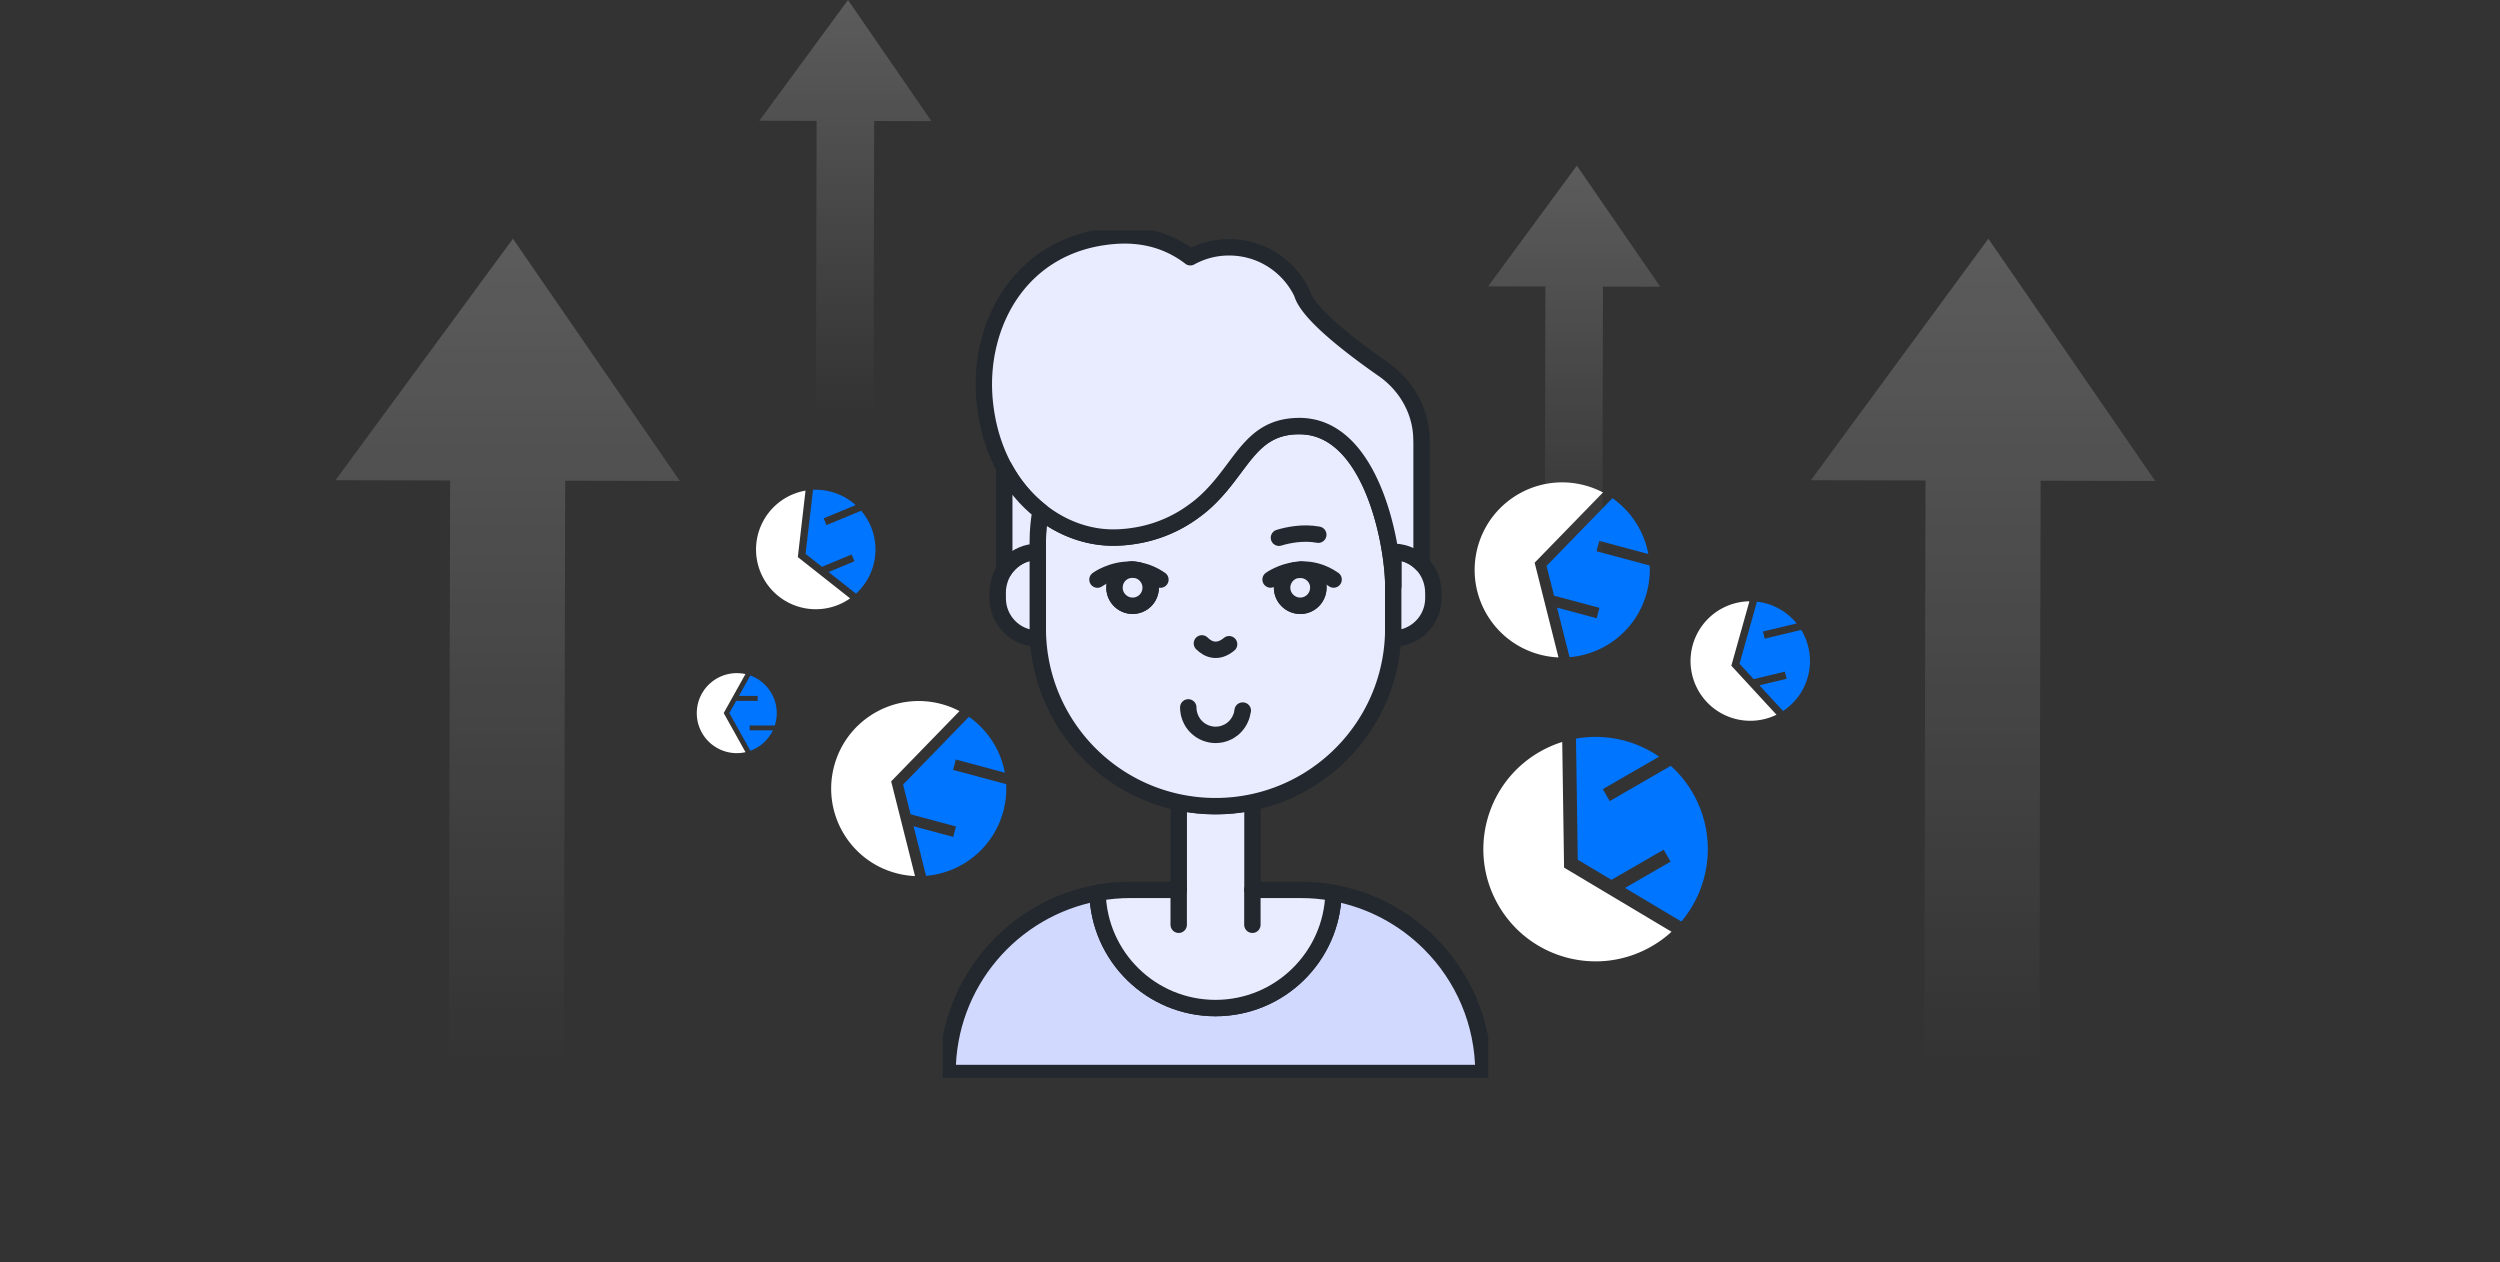 <svg width="305" height="154" fill="none" xmlns="http://www.w3.org/2000/svg"><rect width="100%" height="100%" fill="#333333" stroke="none"/><path d="M62.579 29.122l-21.646 29.46 13.983.034-.198 87.803 14.041.033.196-87.805 13.983.033-20.36-29.558z" fill="url(#paint0_linear_2806_454)" opacity=".2"/><path d="M242.579 29.122l-21.646 29.46 13.983.034-.198 87.803 14.041.033.196-87.805 13.983.033-20.359-29.558z" fill="url(#paint1_linear_2806_454)" opacity=".2"/><path d="M192.373 20.206l-10.823 14.73 6.992.017-.099 43.901 7.02.017.099-43.903 6.991.016-10.18-14.778z" fill="url(#paint2_linear_2806_454)" opacity=".2"/><path d="M103.457 0L92.634 14.73l6.992.017-.1 43.901 7.021.017.099-43.903 6.991.017L103.457 0z" fill="url(#paint3_linear_2806_454)" opacity=".2"/><g clip-path="url(#clip0_2806_454)"><path d="M180.98 130.903H115.6c0-10.96 7.89-20.08 18.3-21.97.19 7.79 6.55 14.05 14.39 14.05 7.84 0 14.21-6.25 14.4-14.05 4.55.83 8.61 3.03 11.75 6.17 4.05 4.04 6.54 9.63 6.54 15.8z" fill="#D2D9FF" stroke="#22282D" stroke-width="2" stroke-linecap="round" stroke-linejoin="round"/><path d="M162.69 108.933c-.19 7.79-6.57 14.05-14.4 14.05s-14.21-6.25-14.39-14.05c1.31-.25 2.66-.37 4.04-.37h5.87v-10.69c1.46.31 2.95.47 4.49.47s3.04-.16 4.5-.47v10.69h5.87c1.37 0 2.73.12 4.04.37h-.02z" fill="#E9ECFF" stroke="#22282D" stroke-width="2" stroke-linecap="round" stroke-linejoin="round"/><path d="M143.801 112.822v-4.26m8.99 4.26v-4.26" stroke="#22282D" stroke-width="2" stroke-linecap="round" stroke-linejoin="round"/><path d="M158.68 69.493h-.02" stroke="#22282D" stroke-width="1.2" stroke-linecap="round" stroke-linejoin="round"/><path d="M158.429 51.983c-5.5.05-6.72 4.32-10.29 8.15-.17.18-.35.37-.53.55-.55.55-1.15 1.08-1.84 1.58a16.372 16.372 0 01-6.6 2.97c-1.09.22-2.23.35-3.39.35-3.02 0-6.16-1.08-8.84-3.21-.21 1.19-.33 2.43-.33 3.7v10.59c0 10.44 7.36 19.15 17.19 21.22 1.46.31 2.95.47 4.49.47s3.04-.16 4.5-.47c9.81-2.07 17.19-10.78 17.19-21.22v-5.14c0-5.15-2.67-19.64-11.54-19.53l-.01-.01zm-20.25 21.92c-1.22 0-2.21-.99-2.21-2.2 0-1.21.92-2.15 2.09-2.2.03-.02.08-.02.12-.02.17 0 .34.02.51.07h.03c.95.25 1.66 1.11 1.66 2.15a2.2 2.2 0 01-2.2 2.2zm20.44 0c-1.22 0-2.21-.99-2.21-2.2 0-1.05.73-1.93 1.72-2.15h.1c.13-.03.27-.04.4-.04h.11c1.17.05 2.1 1 2.1 2.2 0 1.2-.99 2.2-2.2 2.2l-.02-.01z" fill="#E9ECFF"/><path d="M144.969 86.302a4.048 4.048 0 00.08.73c.02.09.05.17.07.25.02.08.05.16.08.23.03.09.07.18.12.27.05.13.12.24.2.35v.02c.25.37.57.69.94.94.07.04.14.09.2.12.13.08.27.14.41.2.12.05.25.09.38.12.08.03.16.04.24.06.2.04.41.06.62.06.17 0 .33-.02.49-.04.07-.01.16-.02.23-.04.12-.03.23-.06.35-.1.03 0 .06-.03.08-.03.09-.04.19-.08.28-.12.09-.03.17-.08.25-.13.1-.06.2-.13.29-.2.11-.07.21-.15.3-.25.07-.06.14-.14.21-.22.07-.08.13-.16.19-.24.06-.08.11-.16.16-.24.09-.14.16-.29.22-.44.05-.11.09-.21.12-.32.03-.1.05-.19.07-.29.02-.09.03-.19.05-.3h.02m6.81-34.71c-5.5.05-6.72 4.32-10.29 8.15-.17.18-.35.37-.53.55-.55.55-1.15 1.08-1.84 1.58a16.372 16.372 0 01-6.6 2.97c-1.09.22-2.23.35-3.39.35-3.02 0-6.16-1.08-8.84-3.21-.21 1.19-.33 2.43-.33 3.7v10.59c0 10.44 7.36 19.15 17.19 21.22 1.46.31 2.95.47 4.49.47s3.04-.16 4.5-.47c9.81-2.07 17.19-10.78 17.19-21.22v-5.14c0-5.15-2.67-19.64-11.54-19.53l-.01-.01zm-20.25 21.92c-1.22 0-2.21-.99-2.21-2.2 0-1.21.92-2.15 2.09-2.2.03-.02.08-.02.12-.02.17 0 .34.02.51.07h.03c.95.25 1.66 1.11 1.66 2.15a2.2 2.2 0 01-2.2 2.2zm20.44 0c-1.22 0-2.21-.99-2.21-2.2 0-1.05.73-1.93 1.72-2.15h.1c.13-.03.27-.04.4-.04h.11c1.17.05 2.1 1 2.1 2.2 0 1.2-.99 2.2-2.2 2.2l-.02-.01z" stroke="#22282D" stroke-width="2" stroke-linecap="round" stroke-linejoin="round"/><path d="M159.831 40.053c0-1.21-.22-2.37-.62-3.45m-.002-.01c-.1-.29-.22-.54-.35-.81m-8.358 2.81c-1.19-2.85-2.93-5.41-5.28-7.21" stroke="#22282D" stroke-width="1.2" stroke-linecap="round" stroke-linejoin="round"/><path d="M174.871 72.233v.74c0 2.72-2.19 4.92-4.9 4.92v-10.58c1.35 0 2.56.54 3.45 1.44.66.67 1.13 1.52 1.33 2.49.08.32.11.65.11.99h.01zm-48.26-4.91v10.58c-2.7 0-4.89-2.2-4.89-4.92v-.74c0-.34.03-.67.11-.99.13-.62.36-1.19.7-1.7.17-.29.4-.54.64-.79.89-.9 2.1-1.43 3.45-1.44h-.01z" fill="#E9ECFF" stroke="#22282D" stroke-width="2" stroke-linecap="round" stroke-linejoin="round"/><path d="M173.43 53.703v15.06c-.9-.9-2.1-1.43-3.45-1.44v4.19c0-5.15-2.67-19.64-11.54-19.53-5.5.05-6.72 4.32-10.29 8.15-.17.18-.35.37-.53.55-.55.55-1.15 1.08-1.84 1.58a16.372 16.372 0 01-6.6 2.97c-1.09.22-2.23.35-3.39.35-3.02 0-6.16-1.08-8.84-3.21-1.73-1.36-3.24-3.13-4.42-5.3-1.23-2.28-2.09-4.98-2.4-8.11-.9-9.2 4.23-19.19 15.65-20.18 3.86-.34 6.98.71 9.44 2.6a9.737 9.737 0 014.74-1.21c3.93 0 7.31 2.29 8.89 5.61.07.26.19.53.35.81 1.39 2.45 5.98 5.96 9.58 8.47 2.83 1.97 4.64 5.17 4.64 8.63l.01.01z" fill="#E9ECFF" stroke="#22282D" stroke-width="2" stroke-linecap="round" stroke-linejoin="round"/><path d="M126.94 62.362c-.21 1.19-.33 2.43-.33 3.7v1.26c-1.34 0-2.56.54-3.45 1.44-.25.25-.47.5-.64.79v-12.49c1.18 2.17 2.69 3.94 4.42 5.3z" fill="#E9ECFF" stroke="#22282D" stroke-width="2" stroke-linecap="round" stroke-linejoin="round"/><path d="M122.52 69.573v-.03" stroke="#22282D" stroke-width="1.2" stroke-linecap="round" stroke-linejoin="round"/><path d="M146.631 78.493c.79.8 1.99 1.22 3.32.1l-3.32-.1z" fill="#E9ECFF"/><path d="M146.631 78.493c.79.8 1.99 1.22 3.32.1" stroke="#22282D" stroke-width="2" stroke-linecap="round" stroke-linejoin="round"/><path d="M158.711 69.493c1.19-.05 2.58.23 3.99 1.21l-3.99-1.21z" fill="#E9ECFF"/><path d="M158.711 69.493c1.19-.05 2.58.23 3.99 1.21" stroke="#22282D" stroke-width="2" stroke-linecap="round" stroke-linejoin="round"/><path d="M155.01 70.703s1.28-.93 3.12-1.16l-3.12 1.16z" fill="#E9ECFF"/><path d="M155.01 70.703s1.28-.93 3.12-1.16" stroke="#22282D" stroke-width="2" stroke-linecap="round" stroke-linejoin="round"/><path d="M141.571 70.713c-.99-.68-1.95-1.03-2.85-1.15l2.85 1.15z" fill="#E9ECFF"/><path d="M141.571 70.713c-.99-.68-1.95-1.03-2.85-1.15" stroke="#22282D" stroke-width="2" stroke-linecap="round" stroke-linejoin="round"/><path d="M133.891 70.713s1.78-1.3 4.17-1.21l-4.17 1.21z" fill="#E9ECFF"/><path d="M133.891 70.713s1.78-1.3 4.17-1.21" stroke="#22282D" stroke-width="2" stroke-linecap="round" stroke-linejoin="round"/><path d="M156.031 65.603c1.12-.34 2.95-.71 4.8-.37l-4.8.37z" fill="#E9ECFF"/><path d="M156.031 65.603c1.12-.34 2.95-.71 4.8-.37" stroke="#22282D" stroke-width="2" stroke-linecap="round" stroke-linejoin="round"/><path d="M140.381 71.703a2.2 2.2 0 01-2.2 2.2c-1.21 0-2.21-.99-2.21-2.2 0-1.21.92-2.15 2.09-2.2.2 0 .41.02.63.05h.03c.95.25 1.66 1.11 1.66 2.15zm20.449 0a2.2 2.2 0 01-2.2 2.2c-1.21 0-2.21-.99-2.21-2.2 0-1.05.73-1.93 1.72-2.15h.1c.14-.02.29-.03.44-.03h.06c1.17.05 2.1 1 2.1 2.2l-.01-.02z" fill="#E9ECFF" stroke="#22282D" stroke-width="2" stroke-linecap="round" stroke-linejoin="round"/><path d="M158.661 69.493c-.15 0-.3.02-.44.03.13-.03.27-.04.4-.04h.03l.01.01zm.04 0h.02-.02z" stroke="#22282D" stroke-width="1.2" stroke-linecap="round" stroke-linejoin="round"/></g><path d="M190.592 90.52l.224 15.327 13.111 7.828a13.74 13.74 0 01-2.421 1.774c-6.548 3.781-14.92 1.537-18.7-5.01-3.781-6.548-1.537-14.92 5.01-18.7a13.759 13.759 0 012.776-1.219z" fill="#fff"/><path d="M192.272 90.11l.215 14.772 4.114 2.456 6.368-3.677.842 1.459-5.554 3.207 6.868 4.099c3.616-4.284 4.357-10.542 1.392-15.677a13.676 13.676 0 00-2.678-3.318l-7.453 4.303-.843-1.459 6.872-3.967a13.734 13.734 0 00-10.143-2.198z" fill="#0075FF"/><path d="M195.563 60.078l-8.337 8.574 2.908 11.553a10.726 10.726 0 01-2.315-.358c-5.696-1.53-9.074-7.388-7.544-13.085 1.53-5.697 7.388-9.075 13.085-7.544.78.209 1.516.5 2.203.86z" fill="#fff"/><path d="M196.716 60.779l-8.036 8.263.913 3.625 5.541 1.488-.341 1.27-4.833-1.299 1.524 6.052c4.359-.366 8.221-3.408 9.421-7.876.298-1.107.41-2.22.355-3.307l-6.485-1.742.341-1.27 5.979 1.606a10.714 10.714 0 00-4.379-6.81z" fill="#0075FF"/><path d="M117.059 86.753l-8.337 8.575 2.908 11.553a10.727 10.727 0 01-2.315-.359c-5.696-1.53-9.074-7.388-7.544-13.085 1.53-5.696 7.388-9.074 13.085-7.544.78.21 1.516.5 2.203.86z" fill="#fff"/><path d="M118.212 87.454l-8.035 8.264.912 3.624 5.541 1.488-.341 1.27-4.832-1.298 1.523 6.051c4.359-.366 8.222-3.408 9.421-7.876.298-1.107.41-2.22.355-3.307l-6.484-1.742.34-1.27 5.979 1.607a10.714 10.714 0 00-4.379-6.811z" fill="#0075FF"/><path d="M98.274 59.856l-.94 8.108 6.381 5.038a7.289 7.289 0 11-5.44-13.146z" fill="#fff"/><path d="M99.187 59.756l-.907 7.814 2.002 1.58 3.616-1.5.344.828-3.154 1.309 3.343 2.639a7.292 7.292 0 00.634-10.118l-4.233 1.757-.344-.828 3.902-1.62a7.311 7.311 0 00-5.203-1.861z" fill="#0075FF"/><path d="M213.428 73.358l-2.205 7.859 5.509 5.98a7.289 7.289 0 11-3.304-13.839z" fill="#fff"/><path d="M214.347 73.403l-2.125 7.574 1.728 1.876 3.808-.914.209.873-3.321.796 2.886 3.132a7.294 7.294 0 002.218-9.891l-4.457 1.069-.209-.873 4.109-.986a7.317 7.317 0 00-4.846-2.656z" fill="#0075FF"/><path d="M90.955 91.765l-2.663-4.772 2.653-4.754a4.88 4.88 0 10.01 9.526z" fill="#fff"/><path d="M91.547 91.592l-2.566-4.6.832-1.49h2.621V84.9h-2.286l1.39-2.49a4.883 4.883 0 012.989 6.094h-3.069v.6h2.83a4.896 4.896 0 01-2.74 2.487z" fill="#0075FF"/><defs><linearGradient id="paint0_linear_2806_454" x1="61.684" y1="29.443" x2="61.684" y2="129.943" gradientUnits="userSpaceOnUse"><stop stop-color="#fff"/><stop offset="1" stop-color="#fff" stop-opacity="0"/></linearGradient><linearGradient id="paint1_linear_2806_454" x1="241.684" y1="29.443" x2="241.684" y2="129.943" gradientUnits="userSpaceOnUse"><stop stop-color="#fff"/><stop offset="1" stop-color="#fff" stop-opacity="0"/></linearGradient><linearGradient id="paint2_linear_2806_454" x1="191.926" y1="20.366" x2="191.926" y2="70.616" gradientUnits="userSpaceOnUse"><stop stop-color="#fff"/><stop offset="1" stop-color="#fff" stop-opacity="0"/></linearGradient><linearGradient id="paint3_linear_2806_454" x1="103.01" y1=".16" x2="103.01" y2="50.41" gradientUnits="userSpaceOnUse"><stop stop-color="#fff"/><stop offset="1" stop-color="#fff" stop-opacity="0"/></linearGradient><clipPath id="clip0_2806_454"><path fill="#fff" transform="translate(115 28.123)" d="M0 0h66.58v103.38H0z"/></clipPath></defs></svg>